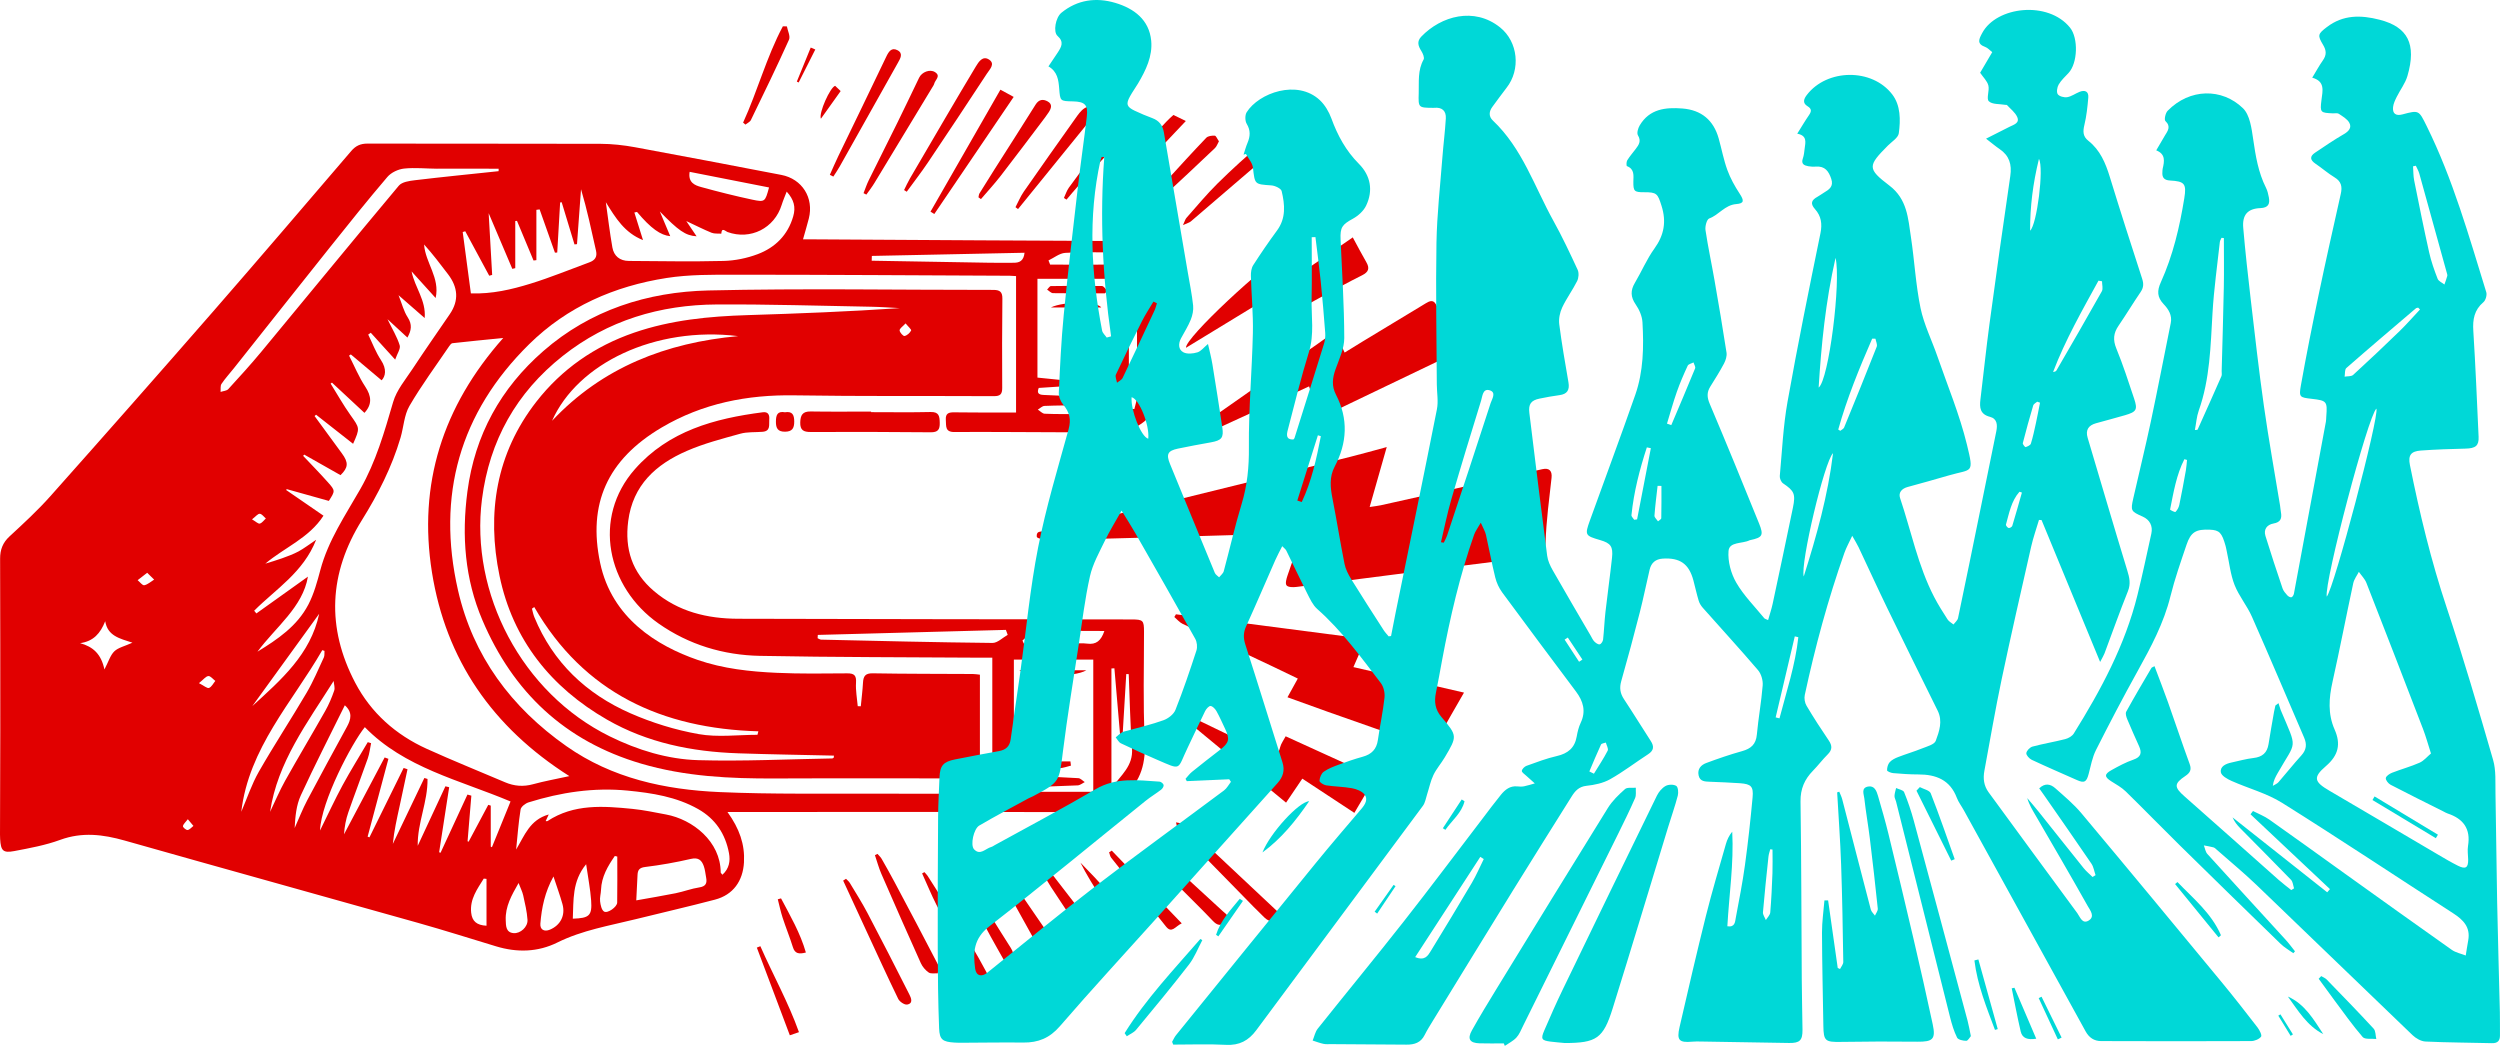 <svg width="949" height="398" viewBox="0 0 949 398" fill="none" xmlns="http://www.w3.org/2000/svg">
<path d="M282.417 327.308C282.019 334.428 278.326 339.68 271.406 341.501C261.472 344.116 251.448 346.403 241.472 348.881C231.38 351.387 221.075 353.071 211.593 357.768C204.152 361.458 196.273 361.643 188.332 359.233C178.452 356.241 168.607 353.119 158.665 350.319C121.571 339.865 84.43 329.595 47.349 319.079C39.114 316.744 31.187 315.758 22.828 318.818C17.258 320.859 11.297 321.947 5.432 323.063C1.15 323.878 0.321 322.94 0.054 318.51C-0.015 317.374 -0.001 316.23 0.006 315.087C0.04 302.537 0.102 289.988 0.109 277.438C0.109 255.646 0.109 233.853 0.04 212.068C0.033 208.679 1.034 206.002 3.617 203.619C8.954 198.69 14.325 193.747 19.142 188.331C39.84 165.073 60.422 141.727 80.881 118.264C98.489 98.06 115.892 77.678 133.329 57.323C135.028 55.338 136.837 54.502 139.502 54.509C168.956 54.592 198.418 54.489 227.879 54.592C232.284 54.605 236.738 55.098 241.075 55.892C259.601 59.281 278.086 62.855 296.585 66.395C304.499 67.908 309.021 75.104 307.027 82.957C306.39 85.449 305.643 87.92 304.821 90.857C306.342 90.857 307.555 90.857 308.76 90.857C351.116 91.104 393.472 91.385 435.835 91.549C438.815 91.563 439.733 92.343 439.719 95.397C439.63 111.712 439.37 128.041 440.014 144.335C440.315 151.901 438.637 157.713 432.059 161.602C430.12 162.752 427.839 163.93 425.681 163.992C416.212 164.238 406.729 164.081 397.254 164.06C385.606 164.033 373.966 163.903 362.318 163.999C358.68 164.026 359.208 161.78 359.036 159.473C358.831 156.782 360.235 156.488 362.353 156.522C367.717 156.604 373.082 156.584 378.453 156.597C380.906 156.597 383.359 156.597 385.695 156.597V104.804C384.709 104.749 384.044 104.674 383.373 104.674C348.663 104.516 313.961 104.283 279.251 104.277C270.509 104.277 261.643 104.181 253.044 105.523C233.237 108.617 215.354 116.388 200.864 130.663C174.431 156.7 165.674 188.153 173.848 224.022C179.555 249.053 194.074 268.538 215.005 283.244C232.387 295.458 252.373 299.744 273.016 300.668C293.256 301.572 313.55 301.175 333.823 301.278C346.841 301.346 359.859 301.291 372.87 301.271C374.075 301.271 375.281 301.148 376.679 301.065V249.662C375.322 249.662 374.199 249.669 373.075 249.662C344.874 249.463 316.667 249.511 288.473 248.964C274.592 248.69 261.492 244.753 250.002 236.695C230.373 222.919 224.727 196.547 241.02 178.082C253.805 163.588 271.228 158.857 289.563 156.495C291.611 156.228 292.159 157.508 292.009 159.247C291.844 161.157 292.653 163.649 289.467 163.91C286.637 164.142 283.684 163.896 281.005 164.642C274.154 166.545 267.193 168.346 260.704 171.174C249.009 176.261 240.218 184.134 238.464 197.807C237.101 208.405 239.931 217.278 248.187 224.323C257.45 232.224 268.467 234.846 280.231 234.88C330.014 235.038 379.79 235.058 429.572 235.141C433.95 235.147 434.259 235.517 434.266 239.782C434.286 253.359 433.848 266.963 434.546 280.505C434.999 289.296 433.389 296.615 426.332 302.25C425.626 302.811 424.948 303.462 424.427 304.194C422.255 307.207 419.473 308.295 415.671 308.282C376.734 308.165 337.804 308.22 298.867 308.227C291.604 308.227 284.349 308.227 276.141 308.227C280.717 314.587 282.786 320.537 282.41 327.322L282.417 327.308ZM163.968 217.237C158.665 183.942 167.915 154.352 191.032 128.294C184.009 128.999 177.863 129.595 171.731 130.28C171.293 130.327 170.834 130.944 170.525 131.396C165.428 138.92 159.995 146.246 155.431 154.085C153.397 157.577 153.232 162.123 152.047 166.141C148.738 177.336 143.489 187.639 137.337 197.505C124.812 217.6 123.86 238.249 134.843 259.179C140.852 270.619 150.204 278.896 161.954 284.237C171.779 288.701 181.803 292.713 191.724 296.951C195.19 298.43 198.65 298.71 202.35 297.69C206.605 296.526 210.969 295.746 216.129 294.616C186.914 276.069 169.258 250.422 163.968 217.244V217.237ZM122.777 195.78C117.276 204.29 108.012 207.796 100.709 213.964C102.826 213.293 104.97 212.698 107.053 211.938C109.177 211.164 111.322 210.39 113.302 209.329C115.357 208.22 117.221 206.762 120.009 204.893C115.124 217.319 104.669 223.604 96.481 231.827C96.762 232.169 97.043 232.518 97.324 232.861C104.004 228.089 110.691 223.317 116.892 218.887C114.905 230.526 104.758 237.906 97.728 247.382C105.388 242.692 112.815 237.653 117.063 229.472C119.167 225.425 120.407 220.866 121.592 216.415C124.593 205.112 131.109 195.588 136.782 185.64C142.701 175.275 145.928 163.951 149.245 152.579C150.56 148.074 153.91 144.116 156.576 140.07C161.207 133.052 166.017 126.158 170.765 119.216C174.307 114.026 173.8 109.021 170.114 104.153C167.189 100.292 164.249 96.444 160.981 92.802C161.44 99.737 167.099 105.42 165.366 113.122C162.091 109.507 159.165 106.269 156.233 103.03C157.446 109.117 161.796 114.019 161.207 120.729C157.946 117.881 154.918 115.231 151.286 112.061C152.595 115.34 153.266 118.161 154.76 120.448C156.541 123.18 156.165 125.48 154.65 128.137C152.362 126.021 150.094 123.933 147.093 121.167C148.984 125.056 150.759 127.945 151.725 131.081C152.122 132.375 150.793 134.209 150.005 136.51C146.655 132.82 143.695 129.567 140.742 126.309C140.42 126.541 140.098 126.774 139.776 127.007C141.359 130.252 142.633 133.703 144.613 136.688C146.908 140.152 146.326 142.87 144.86 144.37C140.968 141.097 137.076 137.818 133.178 134.538C132.952 134.689 132.726 134.846 132.506 134.997C134.521 138.94 136.22 143.089 138.645 146.766C141.05 150.408 141.311 153.53 138.344 156.721C134.315 152.969 130.163 149.101 126.011 145.239C125.847 145.369 125.675 145.492 125.511 145.623C127.998 149.607 130.3 153.722 133.02 157.549C136.576 162.561 136.713 162.465 134.034 168.469C129.334 164.779 124.661 161.102 119.982 157.426C119.79 157.597 119.605 157.761 119.413 157.933C122.853 162.643 126.272 167.367 129.745 172.05C132.39 175.617 132.205 177.486 129.266 180.369C124.552 177.698 120.023 175.138 115.494 172.57C115.35 172.728 115.206 172.885 115.063 173.036C118.201 176.363 121.407 179.629 124.449 183.045C127.334 186.277 127.258 186.346 124.826 190.145C119.53 188.666 114.24 187.181 108.944 185.702C108.814 185.784 108.677 185.873 108.547 185.955C113.206 189.159 117.865 192.37 122.798 195.759L122.777 195.78ZM415.006 300.566V250.374H384.866V289.016H406.332C406.401 289.556 406.469 290.091 406.531 290.631C405.106 290.967 403.687 291.528 402.249 291.59C397.144 291.816 392.026 291.83 386.915 292.042C386.216 292.069 385.545 292.767 384.86 293.151C385.552 293.527 386.23 294.205 386.942 294.246C394.404 294.664 401.872 294.938 409.333 295.39C410.176 295.438 410.964 296.362 411.772 296.875C410.881 297.314 410.011 298.087 409.1 298.128C401.927 298.457 394.746 298.642 387.573 298.895C386.751 298.922 385.935 299.135 385.113 299.265C385.127 299.696 385.147 300.134 385.161 300.566H414.992H415.006ZM422.008 105.844H393.814V143.336C398.364 143.795 402.975 144.26 407.586 144.732C407.586 145.28 407.586 145.835 407.586 146.382C403.18 146.67 398.775 146.964 394.308 147.259C393.547 149.128 394.157 149.847 396.199 149.922C401.892 150.128 407.586 150.422 413.273 150.798C415.088 150.922 416.87 151.415 418.672 151.736C418.658 152.134 418.637 152.524 418.624 152.921C416.027 153.208 413.437 153.647 410.84 153.749C406.051 153.941 401.255 153.873 396.473 154.085C395.616 154.126 394.794 155.002 393.958 155.488C394.822 156.029 395.671 157.008 396.562 157.049C400.892 157.234 405.229 157.173 409.566 157.186C413.643 157.2 417.712 157.186 422.015 157.186V105.851L422.008 105.844ZM153.218 291.515C153.712 291.679 154.205 291.843 154.691 292.008C153.691 296.677 152.711 301.353 151.691 306.022C150.656 310.74 149.587 315.45 149.121 320.345C153.109 312.006 157.103 303.667 161.091 295.321C161.488 295.444 161.886 295.568 162.283 295.691C162.434 304.304 158.405 312.383 158.569 321.064C162.07 313.533 165.578 306.009 169.08 298.477C169.552 298.594 170.032 298.71 170.505 298.827C169.237 307.056 167.97 315.292 166.695 323.522C166.873 323.584 167.052 323.645 167.236 323.707C170.642 316.34 174.04 308.973 177.445 301.613C177.939 301.75 178.432 301.894 178.925 302.031C178.446 307.802 177.966 313.581 177.486 319.352C177.623 319.4 177.76 319.455 177.891 319.503C180.378 314.841 182.858 310.178 185.345 305.516C185.66 305.612 185.975 305.714 186.29 305.81V321.379C186.441 321.454 186.585 321.523 186.736 321.598C189.065 315.874 191.395 310.158 193.8 304.242C174.266 296.026 153.554 291.487 138.488 276.028C133.582 282.066 121.914 304.174 121.476 315.265C124.504 309.158 127.094 303.523 130.04 298.087C133.048 292.535 136.405 287.167 139.605 281.724C140.022 281.854 140.44 281.977 140.865 282.107C140.461 284.045 140.262 286.051 139.611 287.9C137.213 294.746 134.603 301.524 132.219 308.378C131.301 311.02 130.78 313.8 130.595 316.696C135.733 306.974 140.872 297.252 146.011 287.53C146.49 287.701 146.97 287.879 147.443 288.05L139.55 317.6C139.783 317.682 140.009 317.764 140.242 317.853C144.565 309.076 148.888 300.299 153.218 291.521V291.515ZM204.817 79.492C204.413 79.547 204.015 79.602 203.611 79.656V98.751C203.248 98.799 202.892 98.84 202.528 98.888C200.439 93.877 198.342 88.858 196.252 83.847C196.033 83.86 195.814 83.881 195.595 83.894V101.791C195.218 101.88 194.841 101.969 194.471 102.058C191.573 95.239 188.675 88.42 185.496 80.923C185.962 89.201 186.393 96.78 186.825 104.359C186.455 104.461 186.078 104.557 185.708 104.66C182.673 99.032 179.638 93.411 176.609 87.783C176.287 87.879 175.965 87.975 175.643 88.078C176.671 95.773 177.692 103.469 178.747 111.376C186.784 111.643 194.183 109.898 201.405 107.672C208.962 105.345 216.307 102.305 223.741 99.58C225.823 98.813 226.789 97.553 226.248 95.164C224.501 87.42 222.884 79.65 220.555 71.838C220.048 78.787 219.534 85.729 219.027 92.679C218.712 92.713 218.39 92.747 218.074 92.781C216.457 87.441 214.834 82.108 213.217 76.767C213.018 76.795 212.819 76.822 212.627 76.856C212.257 83.189 211.894 89.529 211.524 95.862C211.237 95.876 210.942 95.896 210.654 95.91C208.715 90.433 206.776 84.956 204.837 79.478L204.817 79.492ZM244.089 91.145C237.08 88.372 233.675 82.724 229.975 76.76C230.784 82.484 231.455 88.228 232.456 93.918C233.031 97.197 235.299 99.039 238.718 99.053C250.708 99.121 262.698 99.361 274.674 99.053C279.018 98.943 283.526 98.019 287.596 96.485C294.263 93.979 299.072 89.221 301.107 82.121C302.108 78.636 301.429 75.829 298.627 72.735C297.942 74.542 297.236 76.124 296.729 77.767C293.982 86.66 284.869 91.227 276.175 88.085C275.366 87.79 273.948 86.099 273.804 88.701C272.564 88.605 271.208 88.797 270.111 88.352C267.124 87.14 264.246 85.661 260.512 83.915C262.095 86.263 263.308 88.057 264.425 89.7C260.17 89.433 257.518 87.516 250.468 80.273C251.825 83.484 253.181 86.702 254.421 89.646C250.79 89.324 247.063 86.715 241.808 80.444C241.472 80.519 241.136 80.594 240.808 80.67C241.863 84.045 242.925 87.42 244.089 91.159V91.145ZM166.024 64.046C161.81 64.026 157.549 63.547 153.39 63.992C151.156 64.231 148.484 65.484 147.052 67.168C139.625 75.87 132.472 84.819 125.333 93.76C113.096 109.09 100.935 124.481 88.739 139.837C87.184 141.802 85.464 143.651 84.08 145.725C83.573 146.485 83.827 147.745 83.731 148.772C84.724 148.43 86.033 148.382 86.656 147.711C90.973 143.007 95.262 138.283 99.332 133.367C116.693 112.41 133.918 91.344 151.396 70.482C152.588 69.058 155.397 68.661 157.528 68.408C168.093 67.148 178.685 66.1 189.271 64.978C189.271 64.663 189.278 64.355 189.285 64.04C181.529 64.04 173.78 64.06 166.024 64.033V64.046ZM208.297 309.185C207.818 310.219 207.489 310.924 207.139 311.678C207.311 311.678 207.66 311.787 207.852 311.664C217.889 305.084 229.016 305.954 240.116 307.056C244.37 307.481 248.577 308.391 252.791 309.172C262.986 311.061 273.53 319.414 273.578 331.176C273.578 331.348 273.818 331.512 274.229 332.053C276.798 329.752 277.278 326.843 276.723 323.857C275.366 316.566 271.577 310.835 265.027 307.131C256.737 302.442 247.549 301.024 238.266 300.114C225.419 298.854 212.902 300.757 200.651 304.578C199.438 304.954 197.787 306.228 197.616 307.289C196.807 312.314 196.444 317.415 195.924 322.481C199.151 317.127 201.103 311.198 208.284 309.179L208.297 309.185ZM256.58 339.043C259.56 338.44 262.451 337.311 265.445 336.859C267.946 336.482 268.46 335.257 268.049 333.128C267.768 331.683 267.658 330.184 267.172 328.814C266.384 326.576 265.158 325.371 262.28 326.035C256.545 327.363 250.728 328.397 244.891 329.109C242.548 329.396 242.075 330.389 242 332.279C241.876 335.209 241.712 338.139 241.527 341.782C246.659 340.857 251.64 340.049 256.586 339.05L256.58 339.043ZM310.439 241.015L310.364 242.268C310.809 242.453 311.254 242.795 311.707 242.809C333.385 243.295 355.056 243.836 376.741 244.061C378.659 244.082 380.598 242.062 382.523 240.994C382.297 240.364 382.071 239.735 381.838 239.105C358.036 239.741 334.241 240.378 310.439 241.015ZM429.709 284.148C429.017 274.754 428.853 265.32 428.462 255.899C428.154 255.892 427.839 255.879 427.531 255.872L426.167 278.554C425.831 278.582 425.496 278.602 425.16 278.629C424.447 270.311 423.735 261.992 423.022 253.681C422.645 253.708 422.275 253.736 421.899 253.756V299.203C425.598 294.178 430.196 290.748 429.709 284.148ZM91.576 308.186C93.775 303.078 95.529 297.718 98.27 292.918C104.066 282.778 110.5 273.002 116.419 262.924C118.927 258.658 120.838 254.044 122.935 249.552C123.264 248.84 123.106 247.909 123.175 247.081C122.901 246.985 122.62 246.889 122.346 246.793C110.904 266.648 94.44 283.922 91.583 308.186H91.576ZM102.524 308.165C104.415 304.229 106.108 300.182 108.232 296.376C113.206 287.482 118.447 278.739 123.462 269.866C124.84 267.429 125.95 264.806 126.861 262.157C127.231 261.089 126.744 259.733 126.648 258.501C116.604 274.439 105.34 289.296 102.518 308.165H102.524ZM375.59 99.737C378.666 99.785 381.742 99.758 384.819 99.744C386.956 99.744 388.587 99.08 388.916 95.944C369.478 96.348 350.212 96.745 330.952 97.149C330.932 97.752 330.918 98.354 330.897 98.964C345.793 99.224 360.694 99.491 375.59 99.737ZM114.179 301.942C112.466 305.666 112.075 309.993 111.849 314.327C113.439 310.794 114.843 307.159 116.645 303.742C121.578 294.397 126.662 285.127 131.718 275.843C133.219 273.084 133.932 270.434 130.896 267.723C125.258 279.17 119.468 290.44 114.179 301.935V301.942ZM431.566 150.538C431.641 136.626 431.614 122.714 431.58 108.802C431.58 107.344 431.271 105.885 431.114 104.427C430.826 104.331 430.538 104.235 430.251 104.14C429.689 105.653 428.661 107.159 428.64 108.672C428.49 122.926 428.497 137.181 428.524 151.435C428.524 152.695 428.983 153.962 429.223 155.221C429.682 155.242 430.148 155.256 430.607 155.276C430.943 153.701 431.559 152.12 431.566 150.545V150.538ZM266.158 71.002C272.578 72.769 279.052 74.405 285.561 75.788C290.398 76.815 290.446 76.603 291.926 71.16C281.916 69.188 271.947 67.23 261.787 65.231C261.122 69.284 263.726 70.338 266.158 71.002ZM392.931 239.687C391.286 239.755 389.724 241.939 388.121 243.144C388.292 243.521 388.457 243.897 388.628 244.274C394.822 244.274 401.022 244.274 407.216 244.274C409.038 244.274 410.895 244.075 412.683 244.322C416.123 244.794 417.986 243.185 419.22 239.522C410.189 239.522 401.55 239.337 392.931 239.687ZM424.379 100.292C426.153 100.223 427.846 98.183 429.579 97.047C429.415 96.636 429.257 96.225 429.093 95.814C426.756 95.814 424.42 95.814 422.084 95.814C416.164 95.828 410.224 95.582 404.338 95.992C402.166 96.143 400.111 97.861 398.001 98.861C398.213 99.388 398.419 99.915 398.631 100.436C407.216 100.436 415.815 100.62 424.386 100.285L424.379 100.292ZM95.782 268.038C106.656 258.097 117.879 248.409 121.167 232.984C112.706 244.671 104.244 256.358 95.782 268.038ZM39.642 254.126C41.218 251.113 41.875 248.717 43.41 247.238C44.89 245.814 47.274 245.328 50.268 243.966C45.267 242.336 40.861 241.364 39.936 235.811C38.121 240.405 35.483 243.445 30.406 244.137C35.332 245.506 38.401 248.245 39.642 254.126ZM205.125 350.607C204.947 352.88 206.571 353.811 208.736 352.907C212.764 351.23 214.703 347.457 213.511 343.206C212.566 339.844 211.367 336.558 210.099 332.71C206.845 338.605 205.605 344.513 205.125 350.6V350.607ZM191.977 349.299C192.059 351.271 191.936 353.941 194.923 354.215C197.534 354.454 200.411 351.866 200.24 349.162C200.041 346.054 199.288 342.973 198.616 339.919C198.308 338.509 197.616 337.188 196.855 335.188C194.204 339.83 191.758 344.144 191.977 349.306V349.299ZM228.153 337.77C228.091 339.235 227.625 340.714 227.797 342.138C227.961 343.514 228.338 345.417 229.29 346.02C230.633 346.862 234.258 344.267 234.285 342.624C234.381 336.797 234.319 330.978 234.319 325.151L233.387 324.926C230.702 328.801 228.345 332.806 228.146 337.77H228.153ZM217.437 348.731C223.699 348.539 224.803 347.581 224.398 341.85C224.09 337.503 223.227 333.189 222.5 328.054C217.095 334.627 217.773 341.747 217.437 348.731ZM178.857 346.471C179.213 349.724 180.981 351.223 184.68 351.401V333.621C184.331 333.586 183.981 333.552 183.632 333.518C181.172 337.496 178.295 341.323 178.857 346.471ZM52.248 220.236C53.098 220.927 54.078 222.296 54.763 222.16C56.099 221.886 57.27 220.777 58.511 220.017C57.743 219.263 56.983 218.51 55.873 217.422C54.365 218.593 53.303 219.414 52.248 220.236ZM79.339 261.144C80.332 260.767 80.956 259.418 81.737 258.48C80.853 257.816 79.908 256.556 79.092 256.632C78.113 256.721 77.236 257.953 75.523 259.322C77.462 260.308 78.654 261.404 79.339 261.144ZM98.619 198.758C99.496 198.519 100.161 197.498 100.914 196.807C100.147 196.17 99.4 195.068 98.605 195.027C97.865 194.986 97.064 196.074 95.666 197.149C97.125 197.991 98.023 198.916 98.619 198.758ZM69.445 313.615C69.384 314.053 70.651 315.149 71.206 315.073C72.001 314.971 72.693 314.074 73.426 313.512C72.844 312.814 72.261 312.123 71.302 310.979C70.418 312.15 69.548 312.835 69.445 313.615Z" fill="#E10000"/>
<path d="M368.642 295.485C343.867 295.485 319.092 295.396 294.324 295.506C277.113 295.588 260.101 294.794 243.377 289.871C214.402 281.334 194.745 262.732 183.104 235.366C176.465 219.77 175.212 203.427 177.425 186.619C180.261 165.08 190.066 147.389 206.228 133.278C224.09 117.682 245.754 110.801 268.898 110.26C304.937 109.418 341.01 110.075 377.063 110.048C379.495 110.048 380.536 110.746 380.502 113.368C380.379 124.658 380.372 135.955 380.44 147.252C380.454 149.621 379.694 150.394 377.282 150.381C352.055 150.25 326.821 150.476 301.594 150.072C283.65 149.785 266.72 153.119 251.229 162.246C230.414 174.514 223.11 191.377 227.817 213.683C232.243 234.654 249.42 245.191 264.815 250.497C274.544 253.852 284.691 254.947 294.872 255.406C303.759 255.81 312.679 255.673 321.579 255.604C324.293 255.584 325.122 256.392 324.944 259.185C324.759 262.122 325.348 265.107 325.601 268.072L326.759 268.099C327.047 265.107 327.424 262.129 327.595 259.13C327.732 256.707 328.438 255.543 331.274 255.591C343.943 255.817 356.618 255.776 369.286 255.851C370.156 255.851 371.02 256.015 371.972 256.111V295.478C370.629 295.478 369.629 295.478 368.628 295.478L368.642 295.485ZM280.108 285.948C262.636 285.366 245.72 281.95 230.475 273.2C209.14 260.958 194.656 242.87 189.627 218.613C184.694 194.821 188.305 172.098 203.611 152.476C213.223 140.145 225.721 131.429 240.712 126.274C254.73 121.454 269.166 120.071 283.814 119.619C303.074 119.024 322.326 118.27 341.599 116.963C337.941 116.778 334.289 116.497 330.63 116.436C311.124 116.086 291.618 115.463 272.112 115.573C250.564 115.689 230.708 121.584 213.58 135.147C195.999 149.073 185.811 167.25 182.961 189.467C178.377 225.11 198.027 263.053 231.455 279.519C242.013 284.723 253.407 288.235 265.137 288.563C282.067 289.043 299.038 288.194 315.995 287.899C316.167 287.899 316.338 287.68 316.509 287.564C316.523 287.317 316.537 287.078 316.55 286.831C304.403 286.551 292.255 286.366 280.114 285.955L280.108 285.948ZM202.802 230.437C202.508 230.642 202.213 230.847 201.925 231.053C202.22 232.121 202.412 233.223 202.83 234.243C209.907 251.469 222.548 263.403 239.286 270.749C247.522 274.364 256.367 277.096 265.212 278.67C272.441 279.957 280.08 278.93 287.534 278.93C287.651 278.492 287.761 278.047 287.877 277.609C251.345 276.555 221.712 263.108 202.802 230.437ZM209.558 159.74C228.735 139.358 252.921 130.094 280.19 127.589C248.666 123.754 219.239 137.934 209.558 159.74ZM341.49 125.398C341.531 126.192 342.86 127.65 343.36 127.547C344.333 127.342 345.395 126.384 345.861 125.459C346.046 125.096 344.744 123.98 343.764 122.762C342.696 123.932 341.456 124.699 341.497 125.404L341.49 125.398Z" fill="#E10000"/>
<path d="M494.264 202.681C492.373 208.042 490.496 213.218 488.748 218.442C488.337 219.66 487.81 221.468 488.378 222.207C488.94 222.94 490.852 222.96 492.112 222.803C504.164 221.331 516.202 219.756 528.247 218.216C546.143 215.922 564.032 213.574 581.942 211.362C585.518 210.924 586.574 209.48 586.704 205.721C586.978 197.601 588.067 189.495 588.965 181.402C589.253 178.794 588.149 177.506 585.505 178.095C565.067 182.655 544.643 187.235 524.205 191.788C523.026 192.048 521.82 192.165 519.923 192.459C522.094 184.832 524.102 177.787 526.404 169.701C521.149 171.119 516.976 172.31 512.776 173.357C489.44 179.17 466.111 184.997 442.755 190.706C427.798 194.363 412.786 197.834 397.802 201.394C397.692 201.421 397.596 201.483 397.487 201.531C396.014 202.126 393.253 200.901 393.568 203.797C393.629 204.365 396.582 204.995 398.193 204.961C413.903 204.646 429.62 204.221 445.331 203.783C461.02 203.345 476.703 202.859 492.393 202.414C492.839 202.4 493.284 202.537 494.271 202.681H494.264Z" fill="#E10000"/>
<path d="M445.769 234.216C446.81 235.092 447.715 236.236 448.9 236.804C460.356 242.288 471.853 247.669 483.336 253.099C486.385 254.543 489.42 256.029 492.647 257.583C491.318 259.993 490.132 262.136 488.728 264.683C494.072 266.607 499.046 268.428 504.048 270.201C515.901 274.398 527.788 278.479 539.593 282.806C542.539 283.887 544.231 283.723 545.794 280.649C548.76 274.809 552.179 269.202 555.735 262.91C541.628 259.658 527.891 256.488 513.756 253.229C515.305 249.675 516.839 246.156 518.408 242.555C494.044 239.385 470.215 236.284 446.386 233.182C446.18 233.531 445.975 233.874 445.769 234.223V234.216Z" fill="#E10000"/>
<path d="M451.045 167.702C466.55 160.596 481.63 153.681 496.922 146.67C498.272 150.778 499.492 154.495 500.876 158.706C518.888 150.066 536.606 141.562 554.591 132.936C551.309 126.925 548.205 121.167 545.026 115.45C544.026 113.656 542.587 114.306 541.258 115.114C533.29 119.927 525.322 124.741 517.36 129.567C515.133 130.916 512.927 132.292 510.42 133.84C509.255 131.32 508.097 128.807 506.727 125.843C504.39 127.52 502.41 128.979 500.396 130.389C485.117 141.063 469.811 151.709 454.573 162.444C453.018 163.54 450.689 164.409 451.045 167.702Z" fill="#E10000"/>
<path d="M488.193 304.68C490.304 301.565 492.263 298.662 494.36 295.574C500.875 299.86 507.357 304.126 514.112 308.569C516.785 304.016 519.189 299.936 522.081 295.013C510.605 289.782 499.416 284.689 488.036 279.499C487.22 281.06 486.282 282.265 485.953 283.614C484.966 287.667 482.733 286.982 479.944 285.606C471.181 281.272 462.37 277.041 453.566 272.776C452.662 272.337 451.723 271.975 450.147 272.043C450.572 272.837 450.812 273.857 451.456 274.391C463.542 284.415 475.683 294.383 488.193 304.687V304.68Z" fill="#E10000"/>
<path d="M494.709 103.064C492.75 99.956 491.133 97.389 489.529 94.835C479.999 100.298 449.77 128.321 450.202 132.018C461.418 125.185 472.387 118.496 483.596 111.664C484.713 114.478 485.857 117.339 487.159 120.612C491.893 118.01 496.326 115.552 500.786 113.142C506.179 110.226 511.543 107.241 517.031 104.509C519.573 103.242 520.005 101.825 518.621 99.456C516.915 96.533 515.366 93.52 513.51 90.111C507.097 94.534 501.006 98.731 494.716 103.071L494.709 103.064Z" fill="#E10000"/>
<path d="M330.678 156.234C323.032 156.234 315.379 156.323 307.733 156.193C304.636 156.139 303.848 157.604 303.772 160.356C303.697 163.3 305.026 163.998 307.726 163.985C322.909 163.923 338.091 163.944 353.274 164.094C356.097 164.122 356.796 163.019 356.727 160.459C356.659 158.021 356.481 156.323 353.274 156.399C345.745 156.577 338.208 156.454 330.671 156.454C330.671 156.378 330.671 156.31 330.671 156.234H330.678Z" fill="#E10000"/>
<path d="M486.46 347.43C475.833 337.447 465.474 327.677 455.067 317.955C453.162 316.175 451.161 314.491 449.085 312.923C448.4 312.403 447.324 312.403 446.42 312.163C446.701 313.108 446.701 314.327 447.304 314.957C455.416 323.378 463.61 331.717 471.798 340.07C474.497 342.829 477.176 345.615 479.965 348.285C482.02 350.257 484.103 350.278 486.453 347.43H486.46Z" fill="#E10000"/>
<path d="M350.034 331.546C351.836 335.517 353.487 339.563 355.46 343.445C360.016 352.407 364.696 361.308 369.403 370.194C371.259 373.707 373.192 377.192 375.37 380.505C375.891 381.293 377.549 381.334 378.68 381.717C378.899 380.553 379.673 379.109 379.248 378.273C375.891 371.735 372.513 365.183 368.731 358.884C363.387 349.984 357.7 341.288 352.144 332.518C351.808 331.984 351.322 331.546 350.904 331.06C350.616 331.224 350.328 331.382 350.04 331.546H350.034Z" fill="#E10000"/>
<path d="M344.196 72.782C346.909 69.044 349.746 65.388 352.322 61.561C359.838 50.38 367.292 39.152 374.671 27.883C375.686 26.336 377.905 24.22 375.439 22.611C373.041 21.05 371.513 23.433 370.396 25.295C366.539 31.69 362.757 38.125 358.975 44.561C354.439 52.27 349.917 59.993 345.423 67.73C344.594 69.154 343.929 70.674 343.182 72.145C343.518 72.358 343.86 72.57 344.196 72.782Z" fill="#E10000"/>
<path d="M332.124 324.624C332.932 326.993 333.569 329.437 334.57 331.724C339.489 343.034 344.463 354.324 349.527 365.573C350.15 366.956 351.28 368.298 352.521 369.154C353.356 369.729 354.809 369.414 355.981 369.489C356.042 368.401 356.536 367.086 356.104 366.251C350.678 355.748 345.135 345.314 339.585 334.873C337.995 331.881 336.344 328.931 334.659 325.993C334.261 325.302 333.617 324.754 333.09 324.138C332.768 324.302 332.446 324.467 332.124 324.624Z" fill="#E10000"/>
<path d="M328.869 73.871C329.877 72.44 330.959 71.064 331.87 69.571C339.222 57.467 346.546 45.342 353.87 33.216C354.165 32.73 354.514 32.244 354.651 31.71C355.008 30.272 357.289 28.841 354.878 27.349C352.973 26.165 349.944 27.328 348.903 29.492C346.149 35.202 343.429 40.925 340.626 46.615C337.036 53.907 333.357 61.157 329.767 68.448C328.993 70.016 328.445 71.694 327.801 73.323C328.157 73.508 328.52 73.693 328.876 73.878L328.869 73.871Z" fill="#E10000"/>
<path d="M354.658 81.245C364.62 66.545 374.589 51.846 384.791 36.79C383.058 35.846 381.619 35.058 379.755 34.045C370.869 49.559 362.044 64.957 353.219 80.348C353.699 80.649 354.172 80.943 354.651 81.245H354.658Z" fill="#E10000"/>
<path d="M449.058 85.448C450.682 84.702 451.497 84.517 452.059 84.038C462.281 75.309 472.483 66.559 482.664 57.782C483.863 56.748 486.2 55.584 484.288 53.913C483.336 53.078 480.294 53.236 479.211 54.153C473.333 59.103 467.625 64.272 462.158 69.674C457.979 73.803 454.231 78.362 450.325 82.765C449.935 83.21 449.791 83.867 449.058 85.455V85.448Z" fill="#E10000"/>
<path d="M316.338 67.025C317.147 65.751 318.01 64.519 318.75 63.204C326.136 50.073 333.494 36.934 340.866 23.796C341.778 22.173 342.942 20.256 340.702 19.072C338.461 17.881 337.365 19.537 336.413 21.543C330.425 34.127 324.306 46.65 318.25 59.199C317.112 61.561 316.085 63.971 315.009 66.361C315.447 66.587 315.893 66.812 316.331 67.032L316.338 67.025Z" fill="#E10000"/>
<path d="M320.058 334.271C322.943 340.515 325.82 346.766 328.712 353.01C332.761 361.746 336.749 370.516 340.962 379.177C341.483 380.245 343.36 381.512 344.361 381.327C346.779 380.895 345.84 378.773 345.183 377.479C339.962 367.141 334.686 356.837 329.294 346.588C327.239 342.671 324.854 338.926 322.573 335.133C322.217 334.545 321.627 334.1 321.141 333.586C320.778 333.819 320.415 334.045 320.052 334.278L320.058 334.271Z" fill="#E10000"/>
<path d="M372.362 75.583C374.87 72.646 377.508 69.797 379.872 66.744C385.558 59.398 391.122 51.962 396.726 44.554C397.206 43.918 397.658 43.267 398.097 42.603C399.056 41.138 399.59 39.563 397.72 38.516C395.966 37.53 394.356 37.701 393.102 39.714C387.929 47.991 382.647 56.2 377.419 64.437C375.528 67.415 373.651 70.393 371.814 73.399C371.554 73.823 371.547 74.398 371.424 74.898L372.369 75.583H372.362Z" fill="#E10000"/>
<path d="M437.376 322.351C436.883 322.645 436.026 322.954 436.047 323.179C436.122 323.967 436.287 324.925 436.794 325.459C440.678 329.567 444.632 333.607 448.599 337.632C452.504 341.597 456.519 345.458 460.335 349.504C461.973 351.243 463.364 351.716 465.207 349.963C467.296 347.978 465.399 347.019 464.2 345.924C456.457 338.803 448.722 331.683 440.932 324.624C439.939 323.727 438.65 323.159 437.369 322.358L437.376 322.351Z" fill="#E10000"/>
<path d="M417.397 41.234C412.389 38.783 410.306 42.014 408.189 44.992C401.625 54.228 395.075 63.478 388.607 72.789C387.354 74.597 386.511 76.685 385.476 78.643C385.798 78.883 386.12 79.122 386.442 79.369C396.774 66.634 407.113 53.9 417.39 41.234H417.397Z" fill="#E10000"/>
<path d="M401.933 360.315C393.554 348.114 385.257 336.037 376.96 323.953C376.562 324.104 376.158 324.248 375.761 324.398C376.008 325.494 376.014 326.712 376.535 327.657C381.626 336.982 386.805 346.266 391.958 355.557C394.068 359.356 398.426 361.657 401.927 360.315H401.933Z" fill="#E10000"/>
<path d="M420.967 76.74C430.531 66.641 440.096 56.549 450.14 45.937C447.907 44.849 446.632 44.225 445.433 43.644C439.212 48.813 422.577 70.359 420.275 76.171C420.508 76.363 420.734 76.555 420.967 76.74Z" fill="#E10000"/>
<path d="M393.856 327.609C395.555 330.663 397.083 333.826 398.98 336.749C403.242 343.322 407.627 349.812 412.08 356.255C413.081 357.706 414.41 359.034 415.862 360.013C416.465 360.417 418.028 360.041 418.699 359.473C419.124 359.117 419.069 357.487 418.617 356.891C411.272 347.204 403.838 337.584 396.391 327.972C396.027 327.499 395.377 327.253 394.856 326.904C394.52 327.137 394.191 327.369 393.856 327.602V327.609Z" fill="#E10000"/>
<path d="M448.585 350.504C439.404 340.96 430.716 331.929 422.029 322.892C421.693 323.104 421.35 323.323 421.015 323.535C421.268 324.227 421.371 325.042 421.803 325.589C428.716 334.326 435.656 343.041 442.631 351.736C444.81 354.447 446.043 351.709 448.585 350.504Z" fill="#E10000"/>
<path d="M297.168 10C290.94 21.687 287.576 34.558 282.081 46.547L282.958 47.293C283.663 46.725 284.678 46.307 285.034 45.574C289.953 35.448 294.879 25.323 299.504 15.066C300.093 13.766 299.011 11.719 298.702 10.014C298.189 10.014 297.675 10 297.161 10L297.168 10Z" fill="#E10000"/>
<path d="M462.706 53.633C462.041 52.695 461.61 51.517 461.116 51.497C460.034 51.442 458.554 51.613 457.889 52.312C452.792 57.631 447.831 63.088 442.857 68.524C441.405 70.112 439.932 71.701 438.664 73.433C438.164 74.111 438.205 75.186 437.993 76.076C438.877 75.898 440.034 76.021 440.603 75.501C447.53 69.133 454.381 62.691 461.205 56.207C461.856 55.584 462.158 54.591 462.706 53.633Z" fill="#E10000"/>
<path d="M404.845 75.781C406.332 74.042 407.771 72.255 409.312 70.564C415.02 64.299 420.782 58.076 426.475 51.798C427.38 50.805 428.236 49.689 428.771 48.47C429.284 47.3 429.36 45.93 429.627 44.643C428.017 45.061 425.818 44.965 424.906 45.999C421.611 49.73 418.733 53.838 415.725 57.823C412.375 62.273 409.004 66.709 405.75 71.228C404.914 72.385 404.482 73.837 403.859 75.151C404.188 75.356 404.51 75.569 404.838 75.774L404.845 75.781Z" fill="#E10000"/>
<path d="M383.674 369.058C385.134 365.107 385.401 362.492 383.626 359.712C378.44 351.599 373.445 343.377 368.32 335.222C367.758 334.332 366.902 333.634 366.182 332.84C365.792 333.052 365.408 333.271 365.018 333.483C367.909 339.385 370.677 345.355 373.726 351.175C376.747 356.946 380.057 362.574 383.681 369.058H383.674Z" fill="#E10000"/>
<path d="M426.448 353.277C427.578 352.886 428.394 352.524 429.25 352.325C431.436 351.825 431.456 350.737 430.155 349.265C423.639 341.884 417.116 334.517 410.135 327.458C414.746 336.578 420.796 344.76 426.448 353.277Z" fill="#E10000"/>
<path d="M299.812 393C300.758 392.678 301.703 392.349 303.286 391.809C299.237 380.457 293.42 370.05 288.631 359.178C288.185 359.356 287.74 359.534 287.295 359.712C291.46 370.783 295.626 381.854 299.819 393H299.812Z" fill="#E10000"/>
<path d="M305.91 361.575C303.793 354.18 299.997 347.669 296.483 341.021C296.071 341.138 295.66 341.254 295.249 341.371C295.852 343.698 296.339 346.067 297.079 348.354C298.305 352.12 299.819 355.796 300.991 359.576C301.751 362.033 303.293 362.259 305.91 361.575Z" fill="#E10000"/>
<path d="M297.963 156.494C295.044 155.974 294.557 157.59 294.537 160.068C294.516 162.595 295.284 163.896 298.004 163.875C300.696 163.854 301.498 162.574 301.491 160.034C301.491 157.48 300.799 156.036 297.963 156.494Z" fill="#E10000"/>
<path d="M319.12 34.579C318.208 33.709 317.585 33.114 317.023 32.58C315.18 33.059 310.713 42.89 311.61 45.075C314.2 41.453 316.633 38.05 319.113 34.572L319.12 34.579Z" fill="#E10000"/>
<path d="M307.753 18.051C305.992 22.358 304.232 26.664 302.478 30.971C302.71 31.087 302.937 31.197 303.17 31.313C305.273 27.137 307.383 22.96 309.487 18.784C308.911 18.537 308.329 18.291 307.753 18.051Z" fill="#E10000"/>
<path d="M386.908 254.427C390.69 257.159 407.922 257.213 412.389 254.427H386.908Z" fill="#E10000"/>
<path d="M420.343 110.37C419.665 109.747 419 108.59 418.308 108.576C411.848 108.453 405.387 108.494 398.926 108.597C398.439 108.603 397.96 109.473 397.48 109.938C398.227 110.404 398.967 111.267 399.727 111.28C406.298 111.39 412.875 111.342 419.453 111.342C419.747 111.02 420.049 110.692 420.343 110.37Z" fill="#E10000"/>
<path d="M398.912 116.71H418.027C416.733 114.532 403.975 114.231 398.912 116.71Z" fill="#E10000"/>
<g style="mix-blend-mode:multiply">
<path d="M397.972 25.231C399.298 23.257 400.444 21.611 401.532 19.919C402.883 17.818 404.036 15.941 401.423 13.615C399.727 12.103 400.674 6.663 402.922 4.831C408.985 -0.122 416.093 -1.07 423.367 1.096C430.474 3.21 436.237 7.49 436.999 15.479C437.556 21.322 434.963 26.679 431.998 31.682C431.018 33.329 429.879 34.88 428.957 36.558C427.343 39.486 427.669 40.55 430.717 42.023C432.92 43.087 435.199 44.003 437.492 44.868C440.047 45.829 441.366 47.623 441.814 50.282C444.817 67.991 447.858 85.686 450.887 103.389C451.604 107.579 452.462 111.756 452.91 115.972C453.096 117.728 452.68 119.695 452.014 121.354C451.028 123.808 449.574 126.07 448.319 128.421C447.231 130.458 447.263 132.714 449.241 133.745C450.656 134.482 452.891 134.258 454.543 133.751C455.913 133.335 456.963 131.887 458.551 130.567C459.134 133.207 459.806 135.699 460.223 138.236C461.529 146.213 462.777 154.202 463.981 162.198C464.583 166.183 463.738 167.176 459.659 167.913C455.478 168.669 451.297 169.419 447.141 170.297C443.229 171.123 442.614 172.43 444.151 176.165C449.805 189.94 455.446 203.715 461.151 217.471C461.426 218.137 462.22 218.592 462.771 219.143C463.373 218.381 464.295 217.708 464.532 216.843C466.837 208.328 468.758 199.705 471.332 191.273C473.483 184.213 474.149 177.242 474.079 169.823C473.944 155.368 475.257 140.902 475.59 126.435C475.756 119.214 475.033 111.981 474.841 104.747C474.802 103.383 475.014 101.768 475.718 100.66C478.593 96.181 481.602 91.786 484.759 87.5C488.223 82.797 487.73 77.646 486.514 72.54C486.27 71.534 483.997 70.47 482.589 70.374C476.192 69.932 476.352 70.034 475.616 63.634C475.404 61.821 473.874 60.161 472.952 58.431C472.651 58.521 472.35 58.617 472.049 58.707C472.542 57.221 472.939 55.702 473.547 54.261C474.597 51.768 474.77 49.519 473.253 47.008C472.587 45.899 472.561 43.695 473.234 42.613C477.825 35.277 492.475 30.004 501.017 38.025C502.95 39.845 504.468 42.433 505.39 44.951C507.753 51.429 510.903 57.233 515.846 62.199C520.283 66.658 521.333 72.309 518.574 78.069C517.613 80.074 515.577 81.919 513.586 83.008C509.475 85.257 508.675 86.276 508.886 90.972C509.449 103.427 510.25 115.882 510.282 128.338C510.288 132.297 508.348 136.321 506.965 140.197C505.78 143.528 505.415 146.501 507.163 149.878C511.87 158.969 511.402 168.131 506.645 177.114C504.564 181.048 504.986 185.065 505.806 189.236C507.432 197.481 508.732 205.798 510.378 214.037C510.781 216.055 511.799 218.035 512.894 219.81C516.922 226.325 521.09 232.758 525.233 239.203C525.777 240.049 526.488 240.779 527.128 241.561C527.436 241.523 527.736 241.478 528.044 241.439C528.62 238.492 529.177 235.539 529.773 232.598C535.023 206.855 540.351 181.131 545.454 155.356C546.056 152.332 545.428 149.07 545.415 145.918C545.326 128.011 544.967 110.091 545.281 92.19C545.473 81.375 546.702 70.579 547.528 59.777C547.906 54.837 548.546 49.91 548.835 44.964C549.001 42.081 547.4 40.627 544.423 40.928C544.314 40.94 544.212 40.94 544.103 40.94C538.391 40.896 538.378 40.896 538.545 35.347C538.673 31.042 538.116 26.659 540.402 22.597C540.799 21.886 540.126 20.291 539.537 19.362C538.346 17.465 537.751 15.742 539.525 13.897C547.061 6.055 559.598 2.531 569.427 10.399C576.284 15.889 577.322 26.429 571.866 33.355C570.022 35.7 568.313 38.147 566.52 40.537C565.175 42.331 565.073 44.227 566.686 45.746C577.879 56.317 582.483 70.867 589.68 83.835C593.035 89.877 595.98 96.149 598.881 102.421C599.419 103.594 599.271 105.51 598.676 106.701C596.966 110.123 594.642 113.243 593.016 116.703C592.126 118.599 591.626 121.008 591.889 123.071C592.83 130.452 594.13 137.794 595.385 145.137C595.878 148.013 594.956 149.609 591.959 149.999C589.436 150.326 586.926 150.8 584.429 151.306C581.176 151.966 580.133 153.421 580.542 156.74C582.764 174.814 584.961 192.894 587.304 210.949C587.554 212.871 588.457 214.799 589.436 216.516C594.175 224.845 599.041 233.098 603.862 241.375C604.291 242.112 604.631 242.945 605.22 243.528C605.758 244.066 606.635 244.707 607.243 244.598C607.775 244.508 608.453 243.477 608.53 242.804C608.914 239.325 609.036 235.808 609.427 232.329C610.201 225.467 611.181 218.631 611.917 211.762C612.385 207.444 611.418 206.182 607.416 205.016C601.705 203.35 601.525 203.145 603.523 197.584C609.247 181.663 615.189 165.825 620.76 149.852C623.859 140.972 624.006 131.631 623.481 122.353C623.353 120.034 622.265 117.523 620.92 115.588C618.935 112.717 618.884 110.257 620.613 107.348C623.161 103.056 625.121 98.359 628.028 94.336C631.709 89.23 632.606 84.136 630.73 78.171C629.251 73.475 628.95 72.95 624.026 72.969C620.363 72.982 619.979 72.559 620.024 68.945C620.056 66.671 620.536 64.198 617.584 63.057C617.354 62.968 617.341 61.436 617.693 60.866C618.641 59.335 619.844 57.957 620.933 56.516C622.111 54.959 623.091 53.543 621.759 51.358C621.253 50.532 621.804 48.654 622.438 47.591C626.158 41.344 632.234 40.678 638.644 41.184C645.828 41.754 650.457 45.592 652.41 52.543C653.531 56.535 654.287 60.655 655.702 64.537C656.841 67.67 658.519 70.675 660.35 73.475C662.105 76.159 662.143 77.223 659.057 77.473C654.741 77.819 652.5 81.593 648.812 82.932C647.896 83.265 647.192 85.911 647.403 87.34C648.357 93.746 649.734 100.083 650.842 106.464C652.43 115.581 653.992 124.698 655.388 133.848C655.586 135.161 655.08 136.763 654.44 137.986C652.852 140.991 651.027 143.874 649.222 146.764C647.864 148.936 647.973 150.852 649.017 153.305C655.42 168.394 661.612 183.572 667.765 198.769C669.571 203.235 669.007 204.042 664.429 205.016C664.327 205.035 664.211 205.048 664.122 205.099C661.375 206.464 656.438 205.567 656.15 209.142C655.83 213.095 657.072 217.702 659.089 221.181C661.925 226.082 666.087 230.221 669.705 234.661C669.936 234.943 670.409 235.013 671.171 235.378C671.786 233.2 672.465 231.233 672.894 229.221C675.493 217.067 678.08 204.907 680.59 192.727C681.679 187.454 681.051 186.32 676.851 183.482C676.121 182.989 675.532 181.605 675.609 180.695C676.467 171.271 676.896 161.75 678.554 152.46C682.358 131.093 686.686 109.815 691.04 88.557C691.783 84.943 691.309 81.99 688.991 79.401C687.025 77.21 687.698 75.916 689.907 74.699C690.739 74.237 691.507 73.654 692.321 73.161C694.306 71.969 696.124 70.829 695.151 67.914C694.184 65.011 692.769 62.987 689.337 63.249C688.389 63.32 687.41 63.275 686.475 63.108C684.874 62.82 683.606 62.276 684.362 60.142C684.778 58.963 684.893 57.656 685.047 56.4C685.329 54.075 686.142 51.505 682.236 50.743C683.881 48.123 685.2 45.861 686.68 43.721C687.646 42.318 687.8 41.325 686.155 40.332C684.099 39.089 684.746 37.513 685.892 36.014C693.512 26.089 710.608 25.788 718.311 35.86C721.487 40.011 721.474 45.553 720.782 50.602C720.545 52.319 718.119 53.773 716.627 55.279C709.013 62.948 708.732 63.999 717.216 70.444C724.009 75.608 724.31 82.874 725.392 90.011C726.744 98.955 727.205 108.066 729.029 116.908C730.329 123.193 733.307 129.113 735.426 135.238C739.287 146.392 743.865 157.374 746.651 168.791C749.404 180.08 748.629 177.882 739.806 180.458C734.6 181.977 729.375 183.437 724.144 184.86C721.928 185.462 720.565 186.968 721.269 189.063C725.495 201.627 728.056 214.78 734.229 226.665C735.746 229.593 737.526 232.386 739.313 235.161C739.819 235.942 740.785 236.429 741.541 237.051C742.136 236.25 743.084 235.519 743.27 234.629C746.138 221.001 748.911 207.348 751.696 193.701C753.739 183.694 755.794 173.692 757.805 163.678C758.272 161.34 758.157 158.944 755.384 158.226C751.632 157.259 751.389 154.747 751.773 151.627C752.938 142.113 753.912 132.573 755.192 123.077C757.728 104.312 760.347 85.558 763.106 66.825C763.753 62.436 762.748 59.098 759.053 56.586C757.51 55.535 756.082 54.318 753.905 52.639C757.292 50.922 760.065 49.494 762.857 48.11C764.457 47.315 766.769 46.726 765.725 44.394C764.951 42.657 763.196 41.357 761.858 39.89C761.749 39.768 761.448 39.838 761.237 39.8C759.073 39.416 756.236 39.704 754.955 38.422C753.944 37.417 755.276 34.38 754.782 32.445C754.347 30.747 752.817 29.325 751.658 27.614C753.028 25.288 754.571 22.655 756.249 19.804C755.282 19.061 754.552 18.17 753.624 17.843C750.256 16.639 751.222 14.819 752.452 12.526C757.862 2.409 777.462 0.179 785.78 10.488C789.007 14.493 788.699 24 785.197 27.729C783.884 29.126 782.424 30.465 781.47 32.092C780.881 33.105 780.574 34.988 781.131 35.77C781.733 36.609 783.571 37.083 784.73 36.885C786.35 36.609 787.809 35.495 789.385 34.867C791.459 34.04 792.913 34.7 792.714 37.058C792.42 40.543 792.048 44.061 791.229 47.45C790.64 49.891 790.646 51.794 792.727 53.428C797.209 56.958 799.265 61.885 800.891 67.183C804.854 80.1 808.978 92.958 813.159 105.804C813.78 107.714 813.723 109.168 812.583 110.84C809.702 115.062 807.07 119.451 804.182 123.667C802.261 126.467 802.024 129.036 803.362 132.297C805.904 138.493 807.966 144.893 810.092 151.249C811.52 155.522 811.033 156.33 806.647 157.617C802.985 158.694 799.284 159.636 795.615 160.673C792.791 161.474 791.581 163.204 792.477 166.203C797.484 182.995 802.396 199.813 807.518 216.568C808.357 219.297 808.888 221.623 807.742 224.467C804.605 232.252 801.819 240.171 798.868 248.032C798.579 248.801 798.125 249.499 797.209 251.28C789.57 232.764 782.271 215.088 774.978 197.411C774.651 197.398 774.325 197.379 773.992 197.366C772.993 200.736 771.815 204.061 771.033 207.483C767.224 224.262 763.375 241.042 759.822 257.88C757.395 269.399 755.416 281.015 753.271 292.592C752.727 295.508 753.041 298.25 754.885 300.768C766.11 316.055 777.264 331.393 788.546 346.635C789.532 347.968 790.403 350.864 792.765 349.499C795.461 347.936 793.374 345.501 792.477 343.893C786.068 332.476 779.46 321.167 772.89 309.84C771.629 307.668 770.284 305.541 769.542 302.952C770.969 304.65 772.429 306.323 773.812 308.052C779.53 315.209 785.203 322.398 790.947 329.535C791.939 330.771 793.201 331.79 794.334 332.905C794.712 332.674 795.096 332.437 795.474 332.207C794.962 330.739 794.738 329.08 793.899 327.843C787.982 319.136 781.944 310.519 775.938 301.87C775.349 301.018 774.741 300.178 774.088 299.262C776.303 297.103 778.423 297.635 780.203 299.224C783.622 302.261 787.188 305.233 790.115 308.725C807.921 329.971 825.581 351.331 843.234 372.699C847.921 378.369 852.448 384.173 856.937 389.991C857.718 390.997 858.711 392.983 858.307 393.515C857.558 394.489 855.842 395.187 854.523 395.193C835.538 395.283 816.553 395.257 797.568 395.193C794.942 395.187 793.022 393.912 791.696 391.503C776.316 363.511 760.891 335.538 745.466 307.572C744.595 305.989 743.443 304.516 742.809 302.844C740.228 296.02 734.907 293.97 728.203 293.976C725.015 293.976 721.82 293.752 718.637 293.477C717.805 293.406 716.345 292.81 716.332 292.419C716.3 291.382 716.646 290.087 717.325 289.331C718.131 288.428 719.386 287.826 720.552 287.371C723.523 286.218 726.596 285.321 729.554 284.129C731.45 283.36 734.28 282.649 734.811 281.214C736.13 277.639 737.513 273.762 735.548 269.784C729.132 256.829 722.729 243.868 716.415 230.862C712.702 223.212 709.18 215.466 705.543 207.777C704.96 206.541 704.218 205.381 703.103 203.395C701.912 205.958 700.85 207.835 700.145 209.834C693.915 227.485 689.03 245.521 685.092 263.819C684.816 265.087 685.098 266.779 685.758 267.894C688.421 272.379 691.258 276.761 694.19 281.073C695.567 283.097 695.554 284.635 693.781 286.391C691.815 288.338 690.15 290.581 688.216 292.554C685.015 295.822 683.414 299.441 683.478 304.234C683.805 326.844 683.805 349.46 683.952 372.071C683.99 378.343 684.157 384.615 684.227 390.888C684.272 394.931 683.19 395.981 679.137 395.917C667.957 395.738 656.777 395.539 645.591 395.36C644.528 395.341 643.453 395.321 642.396 395.418C637.402 395.872 636.409 394.899 637.555 389.908C640.802 375.819 644.054 361.73 647.557 347.705C649.849 338.537 652.57 329.477 655.151 320.386C655.618 318.746 656.342 317.182 657.558 315.709C658.192 327.799 656.367 339.684 655.702 351.613C658.602 352.075 658.615 349.973 658.897 348.442C660.145 341.772 661.464 335.109 662.386 328.394C663.558 319.86 664.493 311.288 665.281 302.709C665.665 298.525 664.717 297.635 660.555 297.314C656.732 297.026 652.891 296.93 649.062 296.751C647.23 296.667 645.29 296.706 644.791 294.329C644.272 291.875 645.732 290.363 647.711 289.632C652.18 287.967 656.707 286.41 661.304 285.128C664.666 284.187 666.568 282.553 666.901 278.85C667.47 272.603 668.629 266.407 669.116 260.16C669.263 258.27 668.565 255.817 667.349 254.394C660.504 246.379 653.371 238.608 646.379 230.714C645.706 229.952 645.111 229.004 644.823 228.036C644.054 225.493 643.497 222.885 642.812 220.316C641.135 214.03 637.715 211.634 631.165 212.051C628.45 212.224 626.811 213.659 626.203 216.222C624.928 221.597 623.859 227.017 622.489 232.367C620.248 241.113 617.911 249.845 615.433 258.527C614.696 261.109 614.997 263.197 616.457 265.401C619.921 270.636 623.2 275.998 626.619 281.265C627.983 283.366 627.797 284.904 625.601 286.326C620.779 289.447 616.201 292.99 611.207 295.796C608.562 297.282 605.297 297.968 602.23 298.295C599.323 298.609 597.895 300.268 596.576 302.376C589.225 314.113 581.849 325.832 574.568 337.608C564.33 354.176 554.162 370.796 543.975 387.396C542.861 389.209 541.734 391.022 540.779 392.919C539.326 395.815 536.886 396.577 533.903 396.545C524.356 396.449 514.802 396.417 505.249 396.353C504.295 396.353 503.309 396.443 502.387 396.244C500.991 395.943 499.646 395.424 498.282 394.995C498.91 393.476 499.236 391.714 500.216 390.478C511.037 376.901 522.095 363.505 532.821 349.851C542.957 336.954 552.772 323.814 562.736 310.782C565.06 307.738 567.327 304.657 569.747 301.697C571.322 299.775 573.211 298.224 575.99 298.519C576.835 298.609 577.719 298.647 578.545 298.48C579.921 298.205 581.253 297.756 582.611 297.378C581.535 296.417 580.44 295.469 579.384 294.489C578.743 293.893 577.616 293.169 577.687 292.624C577.776 291.907 578.705 290.978 579.473 290.702C583.264 289.338 587.061 287.89 590.979 286.993C595.186 286.032 597.773 283.905 598.522 279.567C598.83 277.799 599.271 275.986 600.033 274.371C602.127 269.95 600.981 266.164 598.241 262.505C588.866 249.986 579.492 237.467 570.227 224.871C569.011 223.218 568.089 221.193 567.596 219.201C566.264 213.832 565.284 208.38 564.055 202.985C563.766 201.723 563.043 200.563 562.108 198.417C560.93 200.499 560.04 201.652 559.579 202.953C554.143 218.413 550.467 234.328 547.451 250.409C546.67 254.586 545.947 258.783 545.082 262.941C544.372 266.362 544.756 269.329 547.151 272.148C553.259 279.33 553.208 279.42 548.438 287.486C547.087 289.773 545.274 291.811 544.135 294.181C543.027 296.481 542.528 299.076 541.727 301.53C541.247 303.004 541.023 304.689 540.139 305.88C519.08 334.314 497.93 362.684 476.858 391.099C473.957 395.014 470.455 396.885 465.428 396.622C458.756 396.27 452.046 396.532 445.355 396.532L444.932 395.482C445.412 394.642 445.797 393.72 446.398 392.976C464.096 371.142 481.782 349.307 499.544 327.523C505.198 320.591 511.037 313.812 516.826 306.995C518.234 305.329 519.4 303.356 517.94 301.549C516.928 300.3 514.918 299.531 513.227 299.217C509.994 298.621 506.658 298.615 503.398 298.115C502.438 297.968 500.837 296.936 500.869 296.392C500.946 295.181 501.567 293.605 502.508 292.938C504.212 291.734 506.261 290.972 508.246 290.241C511.229 289.139 514.252 288.095 517.312 287.249C520.642 286.333 522.544 284.417 523.043 280.913C523.805 275.544 524.97 270.219 525.559 264.838C525.758 263.031 525.233 260.679 524.144 259.264C516.621 249.474 509.372 239.434 500.024 231.175C498.353 229.702 497.309 227.415 496.265 225.358C493.525 219.95 490.964 214.447 488.281 209.007C488.018 208.469 487.442 208.085 486.731 207.329C485.784 209.225 484.874 210.865 484.119 212.576C480.424 220.944 476.845 229.369 473.048 237.691C471.947 240.1 471.927 242.183 472.741 244.694C477.537 259.565 482.134 274.493 486.827 289.395C487.788 292.445 487.058 294.918 484.919 297.295C469.725 314.184 454.614 331.149 439.451 348.07C427.061 361.89 414.454 375.518 402.326 389.562C398.44 394.059 394.098 395.815 388.464 395.751C380.716 395.667 372.962 395.796 365.214 395.828C364.254 395.828 363.3 395.828 362.339 395.764C357.876 395.469 356.653 394.719 356.487 390.388C356.09 380.265 355.994 370.129 355.968 360C355.923 343.368 355.994 326.735 356.103 310.103C356.135 305.105 356.448 300.108 356.634 295.11C356.8 290.638 358.062 289.158 362.563 288.268C368.089 287.185 373.621 286.109 379.166 285.122C381.798 284.654 383.283 283.366 383.655 280.592C384.807 272.071 386.133 263.575 387.324 255.061C389.533 239.274 391.012 223.346 394.085 207.732C397.056 192.631 401.526 177.812 405.637 162.954C406.68 159.193 405.989 156.451 403.6 153.607C402.614 152.428 401.852 150.576 401.923 149.07C402.384 139.185 402.832 129.279 403.799 119.432C405.393 103.126 407.327 86.853 409.216 70.579C410.234 61.801 411.515 53.056 412.552 44.279C413.077 39.813 411.841 38.583 407.301 38.487C402.377 38.391 402.448 38.384 402.064 33.592C401.808 30.388 401.443 27.159 397.927 25.16L397.972 25.231ZM450.516 296.546C450.349 296.244 450.189 295.943 450.023 295.636C450.829 294.752 451.546 293.752 452.469 293.003C455.945 290.19 459.473 287.435 463.021 284.706C466.6 281.957 466.946 280.611 464.999 276.549C463.943 274.345 462.976 272.09 461.779 269.963C461.298 269.111 460.351 268.073 459.537 267.996C458.897 267.939 457.873 269.098 457.463 269.937C455.19 274.512 453.096 279.164 450.868 283.757C446.719 292.323 448.819 292.528 439.118 288.351C434.527 286.378 429.968 284.315 425.467 282.149C424.647 281.758 424.167 280.669 423.527 279.9C424.295 279.272 425.006 278.548 425.851 278.036C426.466 277.664 427.247 277.568 427.958 277.37C432.542 276.075 437.216 275.012 441.679 273.391C443.459 272.744 445.534 271.155 446.194 269.489C449.133 262.083 451.694 254.522 454.165 246.943C454.594 245.63 454.389 243.701 453.711 242.49C446.187 229.01 438.529 215.613 430.871 202.21C429.411 199.66 427.81 197.193 425.749 193.836C423.328 198.16 421.158 201.646 419.384 205.317C417.277 209.693 414.799 214.075 413.749 218.74C411.822 227.338 410.785 236.141 409.459 244.867C407.41 258.315 405.176 271.738 403.492 285.231C402.051 296.808 402.345 296.847 392.152 302.254C391.588 302.555 390.974 302.754 390.416 303.055C384.174 306.47 377.867 309.782 371.726 313.377C369.607 314.62 368.275 320.77 369.735 322.372C372.046 324.909 374.121 322.084 376.285 321.507C376.784 321.372 377.226 321.02 377.694 320.764C390.455 313.723 403.357 306.918 415.933 299.557C423.757 294.976 431.915 296.187 440.149 296.706C440.725 296.744 441.59 297.449 441.711 297.981C441.827 298.487 441.282 299.365 440.783 299.749C438.843 301.242 436.723 302.504 434.822 304.042C415.068 319.95 395.526 336.14 375.485 351.684C369.575 356.271 369.331 361.557 370.17 367.701C370.548 370.456 372.622 370.975 374.799 369.22C388.579 358.148 402.211 346.885 416.227 336.121C432.19 323.865 448.518 312.089 464.641 300.044C465.723 299.236 466.402 297.878 467.266 296.776C467.048 296.456 466.831 296.136 466.613 295.809C461.247 296.046 455.888 296.289 450.522 296.526L450.516 296.546ZM499.339 89.998C498.865 90.018 498.398 90.031 497.924 90.05C497.924 97.834 498.052 105.619 497.885 113.403C497.745 120.156 498.968 126.902 496.855 133.681C493.826 143.413 491.438 153.344 488.844 163.211C488.383 164.973 488.082 166.92 490.951 166.837C491.124 166.632 491.329 166.491 491.386 166.305C495.145 154.35 498.916 142.394 502.611 130.42C503.008 129.132 503.155 127.69 503.053 126.351C502.553 119.772 501.996 113.198 501.33 106.637C500.76 101.082 500.011 95.547 499.339 90.005V89.998ZM419.185 59.597C418.859 59.585 418.526 59.578 418.199 59.565C418.033 60.027 417.822 60.475 417.719 60.949C412.987 82.502 414.217 104.01 418.353 125.467C418.539 126.435 419.512 127.255 420.114 128.139C420.665 127.985 421.222 127.831 421.772 127.678C418.526 105.068 417.463 82.381 419.185 59.597ZM546.984 205.83C547.343 205.887 547.708 205.939 548.066 205.996C548.495 205.061 549.02 204.157 549.347 203.184C554.885 186.474 560.443 169.771 565.847 153.017C566.341 151.492 568.153 148.897 565.393 148.129C562.851 147.417 562.736 150.429 562.23 152.056C558.369 164.518 554.559 176.998 550.928 189.53C549.372 194.893 548.284 200.39 546.984 205.83ZM690.355 147.123C694.222 144.265 698.909 106.689 696.771 97.885C692.948 114.704 691.379 130.881 690.355 147.123ZM563.235 326.107C562.8 325.825 562.364 325.537 561.929 325.255C553.733 337.87 545.537 350.486 537.2 363.319C540.876 364.837 542.041 362.781 543.11 361.031C548.38 352.433 553.605 343.803 558.721 335.115C560.418 332.232 561.737 329.125 563.229 326.114L563.235 326.107ZM684.701 218.836C689.555 203.497 693.896 188.038 695.823 172.014C692.551 175.147 683.344 213.998 684.701 218.836ZM697.802 163.057C698.058 163.217 698.308 163.377 698.564 163.537C699.063 163.127 699.806 162.813 700.024 162.288C704.211 152.088 708.367 141.882 712.401 131.618C712.727 130.791 712.106 129.6 711.927 128.575C711.511 128.575 711.094 128.562 710.678 128.555C705.773 139.825 701.112 151.191 697.795 163.057H697.802ZM797.926 106.772C797.478 106.695 797.03 106.618 796.582 106.541C790.384 117.849 783.987 129.062 779.351 141.196C779.985 141.145 780.433 140.966 780.619 140.645C786.407 130.644 792.208 120.656 797.856 110.578C798.4 109.604 797.926 108.06 797.926 106.778V106.772ZM439.163 115.126C438.728 114.909 438.286 114.697 437.85 114.479C436.384 116.959 434.777 119.374 433.477 121.937C430.09 128.639 426.779 135.385 423.597 142.189C423.226 142.984 423.853 144.24 424.013 145.284C424.743 144.682 425.781 144.22 426.158 143.445C430.25 134.962 434.245 126.441 438.235 117.913C438.644 117.036 438.856 116.062 439.163 115.126ZM632.779 160.808L634.424 161.365C637.459 154.196 640.52 147.039 643.465 139.838C643.702 139.261 643.081 138.339 642.863 137.576C642.108 137.98 640.943 138.191 640.654 138.813C639.137 142.074 637.703 145.393 636.512 148.789C635.122 152.748 634.014 156.804 632.785 160.814L632.779 160.808ZM626.67 170.136C626.158 170.034 625.652 169.931 625.14 169.823C622.412 178.203 620.197 186.718 619.3 195.54C619.243 196.091 619.973 196.719 620.337 197.308C620.702 197.257 621.074 197.206 621.439 197.155C623.18 188.146 624.922 179.138 626.664 170.13L626.67 170.136ZM770.63 87.564C773.204 85.36 775.945 63.788 773.985 60.315C771.661 69.765 770.598 78.581 770.63 87.564ZM672.843 322.494C672.554 322.455 672.266 322.417 671.985 322.378C671.754 323.301 671.408 324.217 671.312 325.159C670.563 332.2 669.814 339.248 669.218 346.302C669.142 347.25 669.936 348.269 670.32 349.255C670.902 348.294 671.901 347.365 671.991 346.36C672.407 341.401 672.638 336.422 672.823 331.451C672.932 328.471 672.843 325.479 672.843 322.494ZM674.04 272.321C674.527 272.443 675.013 272.571 675.493 272.692C678.144 262.48 681.512 252.427 682.646 241.875C682.197 241.773 681.749 241.67 681.301 241.568C678.881 251.819 676.46 262.07 674.04 272.321ZM492.456 190.004C493.019 190.19 493.583 190.376 494.146 190.562C497.898 182.643 499.729 174.134 501.394 165.581C501.023 165.466 500.645 165.344 500.274 165.229C497.668 173.487 495.062 181.746 492.456 190.004ZM774.395 152.857C774.036 152.729 773.684 152.601 773.326 152.479C772.807 152.94 771.988 153.312 771.815 153.882C770.406 158.63 769.081 163.403 767.858 168.202C767.749 168.624 768.735 169.791 768.908 169.733C769.663 169.477 770.726 169.022 770.918 168.4C771.706 165.889 772.25 163.294 772.814 160.718C773.383 158.111 773.87 155.484 774.389 152.863L774.395 152.857ZM435.878 166.542C436.442 161.276 432.376 151.364 429.552 150.781C429.193 155.74 433.118 165.786 435.878 166.542ZM603.318 292.836C603.894 293.124 604.477 293.413 605.053 293.701C606.827 290.799 608.729 287.967 610.278 284.949C610.65 284.231 609.843 282.918 609.58 281.874C608.946 282.117 607.948 282.188 607.743 282.63C606.18 285.993 604.772 289.427 603.318 292.836ZM767.518 186.974L766.596 186.666C763.471 190.184 762.684 194.765 761.461 199.122C761.365 199.467 762.031 200.313 762.479 200.435C762.857 200.537 763.74 200.025 763.862 199.615C765.143 195.418 766.314 191.19 767.518 186.974ZM630.678 184.456C630.192 184.443 629.712 184.437 629.225 184.424C628.802 188.191 628.303 191.952 628.034 195.732C627.983 196.418 628.905 197.18 629.379 197.904C629.814 197.507 630.614 197.11 630.621 196.706C630.717 192.625 630.678 188.544 630.678 184.456ZM595.141 242.01C594.738 242.272 594.335 242.541 593.931 242.804C595.756 245.604 597.587 248.404 599.412 251.204C599.835 250.922 600.258 250.646 600.68 250.364C598.83 247.577 596.986 244.79 595.135 242.01H595.141Z" fill="#00D8D7"/>
<path d="M870.825 337.21C870.454 336.115 870.39 334.724 869.66 333.968C863.302 327.382 856.809 320.917 850.387 314.389C849.228 313.216 848.197 311.916 847.48 310.282C859.453 319.758 871.433 329.24 883.407 338.716C883.759 338.312 884.111 337.915 884.457 337.511C874.404 328.042 864.352 318.579 854.299 309.109L855.234 307.86C857.321 308.936 859.562 309.795 861.464 311.134C870.96 317.823 880.366 324.646 889.817 331.412C903.423 341.151 917.01 350.908 930.681 360.551C932.205 361.627 934.209 362.005 935.995 362.71C936.303 360.807 936.578 358.898 936.93 357.001C937.859 351.985 935.08 349.179 931.238 346.693C909.589 332.725 888.139 318.444 866.305 304.772C860.452 301.107 853.46 299.281 847.076 296.43C845.501 295.725 843.279 294.489 843.049 293.195C842.645 290.939 844.899 289.921 847.006 289.466C849.81 288.864 852.589 288.063 855.426 287.736C858.762 287.358 860.612 285.782 861.137 282.469C861.778 278.375 862.514 274.294 863.225 270.206C863.366 269.406 863.57 268.618 863.743 267.823C864.134 267.522 864.518 267.227 864.909 266.926C865.133 267.624 865.357 268.316 865.581 269.015C865.645 269.22 865.709 269.425 865.792 269.617C872.189 284.878 871.798 280.81 864.614 293.457C863.807 294.88 863.007 296.308 862.757 298.307C863.481 297.859 864.364 297.545 864.902 296.93C867.841 293.566 870.601 290.042 873.61 286.743C875.538 284.629 875.73 282.514 874.654 280.016C868.046 264.697 861.566 249.326 854.817 234.071C852.98 229.913 849.9 226.274 848.248 222.065C846.679 218.073 846.237 213.64 845.302 209.398C845.142 208.674 845.027 207.937 844.829 207.226C843.407 202.171 842.492 201.229 838.88 201.069C833.566 200.832 831.638 201.947 829.993 206.823C827.822 213.262 825.549 219.701 823.916 226.287C821.381 236.544 816.495 245.655 811.43 254.772C805.956 264.632 800.724 274.634 795.64 284.705C794.232 287.499 793.662 290.734 792.849 293.803C792.035 296.866 791.216 297.359 788.437 296.123C782.7 293.573 776.931 291.093 771.251 288.428C770.316 287.986 769.106 286.66 769.196 285.884C769.311 284.949 770.547 283.674 771.533 283.405C775.631 282.303 779.838 281.624 783.948 280.567C785.152 280.259 786.574 279.458 787.201 278.452C797.478 261.961 806.66 244.931 811.379 225.883C813.294 218.15 814.933 210.34 816.649 202.562C817.289 199.653 816.041 197.295 813.383 196.11C808.869 194.105 808.722 193.913 809.81 189.095C811.994 179.439 814.369 169.829 816.431 160.148C819.082 147.674 821.49 135.142 824.019 122.635C824.621 119.669 823.148 117.369 821.336 115.466C818.826 112.826 818.768 110.411 820.254 107.143C824.851 96.988 827.387 86.199 829.16 75.237C830.05 69.727 829.256 68.823 823.743 68.522C821.528 68.4 820.67 67.407 820.843 65.306C820.875 64.883 820.856 64.441 820.952 64.031C821.618 61.225 822.098 58.483 818.506 57.073C819.735 54.971 820.734 53.242 821.758 51.518C822.841 49.711 824.23 48.097 821.983 45.931C821.464 45.432 822.002 42.914 822.821 42.074C831.248 33.451 843.497 33.406 851.411 41.069C854.055 43.631 854.709 48.738 855.304 52.825C856.232 59.194 857.231 65.441 860.158 71.252C860.721 72.373 861.022 73.654 861.253 74.897C861.714 77.409 861.086 78.869 858.025 78.998C853.185 79.203 851.11 81.567 851.533 86.494C852.307 95.508 853.306 104.51 854.356 113.505C855.938 127.03 857.456 140.575 859.37 154.055C861.163 166.696 863.442 179.273 865.504 191.875C865.639 192.714 865.683 193.573 865.837 194.412C866.272 196.764 865.741 198.25 863.02 198.724C860.606 199.147 859.184 200.89 859.959 203.42C862.008 210.103 864.224 216.741 866.458 223.359C866.785 224.333 867.547 225.198 868.251 225.979C868.622 226.396 869.352 226.819 869.82 226.723C870.223 226.646 870.678 225.877 870.774 225.351C874.846 203.593 878.887 181.829 882.914 160.065C883.029 159.437 883.004 158.79 883.055 158.149C883.503 152.338 883.273 152.056 877.497 151.39C872.989 150.871 872.618 150.794 873.418 146.303C875.467 134.796 877.76 123.334 880.154 111.891C882.837 99.09 885.706 86.327 888.568 73.564C889.176 70.867 888.773 68.887 886.224 67.343C883.689 65.806 881.429 63.813 878.963 62.147C876.921 60.77 876.684 59.386 878.765 57.983C882.383 55.548 885.994 53.081 889.765 50.903C891.641 49.82 892.788 48.398 891.801 46.604C891.008 45.156 889.259 44.176 887.8 43.189C887.275 42.837 886.352 43.061 885.61 43.029C880.852 42.811 880.622 42.785 881.23 37.974C881.691 34.36 882.664 30.888 877.721 29.485C879.213 27.037 880.372 24.891 881.768 22.911C883.189 20.899 883.138 19.195 881.858 17.062C879.649 13.384 879.847 12.897 883.285 10.27C889.432 5.58 896.13 5.644 903.314 7.496C913.937 10.232 917.427 16.652 913.854 28.863C913.034 31.663 911.107 34.123 909.788 36.789C909.186 38.012 908.552 39.319 908.405 40.646C908.129 43.144 909.474 44.093 911.965 43.426C918.265 41.748 918.169 41.792 921.185 47.898C931.135 68.035 937.186 89.575 943.788 110.911C944.121 111.993 943.564 113.98 942.712 114.703C939.223 117.657 938.595 121.245 938.87 125.589C939.716 138.986 940.266 152.402 940.875 165.812C941.028 169.233 939.709 170.207 935.874 170.297C930.239 170.425 924.598 170.617 918.976 171.021C915.179 171.296 914.065 172.808 914.801 176.492C918.464 194.758 922.824 212.819 928.728 230.541C935.105 249.698 940.778 269.092 946.388 288.492C947.54 292.483 947.194 296.949 947.284 301.197C947.553 314.831 947.643 328.465 947.911 342.099C948.193 356.168 948.616 370.238 948.949 384.301C949.019 387.185 948.955 390.068 948.987 392.951C949.013 395.059 948.142 396.052 945.901 395.988C937.5 395.763 929.093 395.77 920.698 395.366C919.002 395.283 917.042 394.142 915.755 392.906C895.983 373.961 876.345 354.874 856.572 335.929C851.731 331.29 846.545 327.017 841.512 322.583C841.115 322.231 840.699 321.795 840.218 321.661C839.027 321.334 837.792 321.155 836.582 320.917C837.017 322.013 837.183 323.359 837.92 324.172C847.793 335.077 857.75 345.905 867.662 356.771C868.917 358.148 870.012 359.667 871.177 361.121L870.531 361.832C868.917 360.653 867.131 359.654 865.715 358.276C852.871 345.802 840.058 333.296 827.291 320.738C820.452 314.011 813.774 307.111 806.903 300.409C805.335 298.878 803.318 297.776 801.435 296.584C798.816 294.924 798.727 293.893 801.499 292.349C804.182 290.85 806.929 289.363 809.823 288.37C812.749 287.364 813.114 285.769 811.994 283.27C810.476 279.875 808.94 276.492 807.518 273.058C807.147 272.161 806.73 270.841 807.115 270.149C810.188 264.562 813.441 259.071 816.668 253.574C816.802 253.343 817.18 253.26 817.846 252.882C819.588 257.521 821.355 262.025 822.975 266.58C825.754 274.397 828.354 282.271 831.209 290.055C832.016 292.246 831.28 293.4 829.596 294.534C825.165 297.513 825.255 298.807 829.32 302.376C841.249 312.851 853.069 323.448 864.947 333.975C866.49 335.346 868.155 336.582 869.769 337.877C870.114 337.659 870.467 337.441 870.812 337.217L870.825 337.21ZM922.799 286.019C921.64 282.418 920.871 279.554 919.808 276.793C912.688 258.27 905.53 239.754 898.294 221.277C897.692 219.739 896.392 218.47 895.419 217.074C894.689 218.509 893.62 219.874 893.293 221.392C890.611 233.847 888.203 246.36 885.43 258.796C884.047 264.978 883.593 270.982 886.212 276.908C888.638 282.399 887.742 286.672 882.908 290.818C877.875 295.136 878.496 296.795 884.233 300.153C898.012 308.206 911.747 316.336 925.514 324.422C927.992 325.876 930.47 327.35 933.037 328.631C935.963 330.092 936.988 329.387 936.917 326.229C936.879 324.525 936.584 322.775 936.86 321.122C937.936 314.651 935.105 310.782 929.125 308.802C928.523 308.603 927.972 308.257 927.409 307.969C920.756 304.631 914.084 301.344 907.489 297.904C906.618 297.449 905.574 296.167 905.651 295.373C905.722 294.611 907.054 293.714 908.008 293.342C911.472 291.99 915.089 291.016 918.483 289.517C920.116 288.793 921.371 287.211 922.799 286.019ZM833.175 163.236C833.828 163.159 834.155 163.198 834.2 163.108C837.241 156.349 840.282 149.583 843.26 142.792C843.497 142.247 843.324 141.523 843.343 140.882C843.625 130.228 843.958 119.579 844.163 108.924C844.278 102.742 844.182 96.559 844.182 90.376C843.881 90.344 843.586 90.312 843.286 90.28C843.068 90.806 842.709 91.318 842.652 91.856C841.672 100.82 840.398 109.764 839.873 118.759C839.136 131.297 838.919 143.842 834.641 155.881C833.828 158.175 833.668 160.699 833.182 163.236H833.175ZM883.234 226.485C885.988 223.34 903.212 158.136 902.085 155.112C898.934 157.765 882.223 221.04 883.234 226.485ZM917.062 62.91C916.703 62.987 916.351 63.063 915.992 63.14C916.12 64.921 916.069 66.741 916.415 68.484C918.246 77.626 920.084 86.769 922.12 95.867C922.882 99.263 924.06 102.588 925.328 105.836C925.686 106.752 927.018 107.291 927.902 108.002C928.273 106.925 928.69 105.855 928.984 104.76C929.086 104.388 928.901 103.921 928.792 103.517C925.328 90.966 921.864 78.408 918.361 65.87C918.073 64.845 917.497 63.903 917.055 62.916L917.062 62.91ZM918.637 117.491C918.4 117.253 918.163 117.016 917.932 116.779C917.638 116.863 917.279 116.869 917.068 117.048C908.245 124.57 899.396 132.066 890.675 139.703C890.009 140.286 890.214 141.869 890.009 142.984C891.11 142.779 892.557 142.958 893.261 142.311C899.229 136.852 905.113 131.291 910.921 125.653C913.61 123.045 916.069 120.213 918.637 117.478V117.491ZM830.191 174.596C829.858 174.5 829.525 174.403 829.186 174.314C826.132 180.298 825.082 186.897 823.763 193.406C823.724 193.592 825.613 194.528 825.812 194.329C826.497 193.631 827.06 192.644 827.259 191.677C828.174 187.313 828.968 182.931 829.756 178.542C829.986 177.242 830.05 175.915 830.191 174.602V174.596Z" fill="#00D8D7"/>
<path d="M693.953 341.785C695.17 350.332 696.387 358.885 697.603 367.432C697.898 367.567 698.186 367.701 698.48 367.842C698.909 366.952 699.729 366.048 699.71 365.164C699.518 352.824 699.326 340.478 698.89 328.138C698.57 319.015 697.898 309.904 697.385 300.787C697.648 300.697 697.917 300.614 698.179 300.524C698.557 301.479 699.044 302.402 699.3 303.388C702.924 317.336 706.497 331.303 710.153 345.245C710.377 346.103 711.197 346.808 711.735 347.577C712.112 346.686 712.887 345.751 712.804 344.905C711.882 336.012 710.877 327.126 709.788 318.252C709.167 313.184 708.258 308.155 707.701 303.087C707.528 301.524 706.388 299.102 709.084 298.577C711.511 298.102 712.337 300.204 712.881 302.094C714.264 306.886 715.666 311.679 716.851 316.529C720.097 329.836 723.286 343.15 726.398 356.489C728.908 367.246 731.341 378.029 733.659 388.831C734.869 394.463 733.697 395.494 727.851 395.43C718.157 395.321 708.456 395.341 698.762 395.507C692.884 395.603 692.237 395.174 692.148 389.453C691.962 377.632 691.668 365.811 691.629 353.99C691.616 349.922 692.231 345.853 692.558 341.785H693.96H693.953Z" fill="#00D8D7"/>
<path d="M593.989 395.93C592.196 395.757 590.39 395.629 588.604 395.398C585.172 394.95 584.807 394.431 586.209 391.157C588.469 385.884 590.794 380.637 593.291 375.473C605.13 350.966 617.014 326.479 628.962 302.03C629.667 300.588 630.883 299.127 632.247 298.359C633.329 297.75 635.301 297.699 636.3 298.327C637.017 298.775 637.19 300.857 636.889 302.023C635.846 306.021 634.456 309.93 633.246 313.889C626.222 336.864 619.326 359.885 612.161 382.815C608.581 394.271 605.982 395.904 593.989 395.936V395.93Z" fill="#00D8D7"/>
<path d="M570.842 396.065C567.762 396.065 564.682 396.148 561.602 396.045C557.914 395.924 556.922 394.373 558.727 391.144C561.737 385.756 564.951 380.476 568.178 375.21C582.194 352.35 596.198 329.477 610.349 306.707C612.033 303.997 614.453 301.665 616.867 299.531C617.719 298.782 619.563 299.153 620.959 299.019C620.888 300.345 621.17 301.825 620.677 302.965C618.717 307.444 616.56 311.845 614.395 316.228C602.326 340.644 590.237 365.049 578.141 389.453C577.386 390.977 576.745 392.656 575.618 393.867C574.421 395.161 572.718 395.988 571.232 397.013C571.104 396.699 570.97 396.385 570.842 396.071V396.065Z" fill="#00D8D7"/>
<path d="M748.143 393.303C747.656 393.835 747.022 395.097 746.388 395.091C745.184 395.091 743.308 394.693 742.905 393.873C741.701 391.445 740.913 388.767 740.241 386.114C733.377 358.84 726.571 331.553 719.745 304.272C719.566 303.555 719.124 302.843 719.15 302.139C719.188 301.133 719.54 300.133 719.758 299.134C720.808 299.64 722.473 299.896 722.799 300.697C724.24 304.221 725.469 307.854 726.468 311.525C733.326 336.832 740.113 362.159 746.9 387.492C747.368 389.235 747.656 391.022 748.136 393.297L748.143 393.303Z" fill="#00D8D7"/>
<path d="M426.914 392.175C435.059 379.105 445.636 368.002 455.644 356.438C455.894 356.585 456.15 356.739 456.4 356.886C454.735 359.993 453.454 363.402 451.329 366.15C444.836 374.55 438.049 382.725 431.274 390.907C430.391 391.977 428.924 392.56 427.727 393.367L426.914 392.175Z" fill="#00D8D7"/>
<path d="M881.134 370.526C881.838 370.956 882.671 371.263 883.228 371.84C889.208 378.003 895.208 384.16 901.028 390.471C901.835 391.349 901.726 393.066 902.04 394.399C900.279 394.194 897.743 394.655 896.879 393.662C893.012 389.196 889.605 384.333 886.058 379.592C884.067 376.927 882.133 374.223 880.174 371.539C880.494 371.206 880.807 370.866 881.128 370.533L881.134 370.526Z" fill="#00D8D7"/>
<path d="M728.767 298.781C730.195 299.55 732.461 299.992 732.91 301.146C736.15 309.398 739.018 317.797 742.008 326.146L740.683 326.697C736.284 317.849 731.892 308.994 727.493 300.146C727.915 299.691 728.344 299.236 728.767 298.781Z" fill="#00D8D7"/>
<path d="M479.227 323.589C482.044 316.343 492.961 304.362 496.963 304.138C491.783 311.724 486.328 318.393 479.227 323.589Z" fill="#00D8D7"/>
<path d="M764.682 374.947C767.39 381.277 770.092 387.607 772.954 394.296C769.67 394.815 767.659 394.123 767.057 391.554C765.783 386.121 764.771 380.63 763.651 375.165L764.688 374.947H764.682Z" fill="#00D8D7"/>
<path d="M750.985 364.19C753.438 373.006 755.89 381.828 758.349 390.644C757.997 390.747 757.645 390.849 757.292 390.952C754.065 382.354 750.608 373.82 749.487 364.587C749.987 364.459 750.486 364.324 750.985 364.196V364.19Z" fill="#00D8D7"/>
<path d="M842.152 355.816C836.652 349.07 831.158 342.323 825.658 335.583C825.959 335.333 826.266 335.083 826.567 334.833C832.605 341.112 839.489 346.686 843.074 355.015C842.767 355.284 842.46 355.554 842.152 355.823V355.816Z" fill="#00D8D7"/>
<path d="M881.922 392.56C875.743 389.395 872.355 383.616 868.482 378.292C874.929 381.149 878.272 387.005 881.922 392.56Z" fill="#00D8D7"/>
<path d="M471.825 341.977C468.713 346.462 465.595 350.953 462.483 355.438C462.195 355.246 461.907 355.047 461.618 354.855C463.309 349.441 467.144 345.43 470.608 341.183C471.012 341.445 471.421 341.714 471.825 341.977Z" fill="#00D8D7"/>
<path d="M774.965 378.349C777.507 383.52 780.042 388.69 782.584 393.861C782.111 394.091 781.63 394.322 781.157 394.553C778.736 389.331 776.31 384.103 773.889 378.881C774.248 378.702 774.613 378.529 774.971 378.349H774.965Z" fill="#00D8D7"/>
<path d="M547.708 314.389C550.096 310.75 552.484 307.111 554.866 303.471L555.935 304.157C554.86 308.635 551.146 311.429 548.668 315.01C548.348 314.805 548.028 314.594 547.701 314.389H547.708Z" fill="#00D8D7"/>
<path d="M521.814 346.084L529.004 335.903L529.747 336.397C527.423 339.863 525.092 343.335 522.768 346.802C522.448 346.564 522.127 346.321 521.814 346.084Z" fill="#00D8D7"/>
<path d="M869.532 393.214C867.969 390.657 866.401 388.101 864.838 385.544C865.107 385.378 865.382 385.211 865.651 385.045C867.233 387.582 868.814 390.119 870.396 392.656C870.108 392.842 869.813 393.028 869.525 393.214H869.532Z" fill="#00D8D7"/>
<path d="M901.387 302.331C909.403 307.168 917.42 312.012 925.437 316.849C925.174 317.291 924.905 317.733 924.643 318.175C916.626 313.345 908.61 308.514 900.593 303.689C900.855 303.234 901.118 302.786 901.38 302.331H901.387Z" fill="#00D8D7"/>
</g>
</svg>
